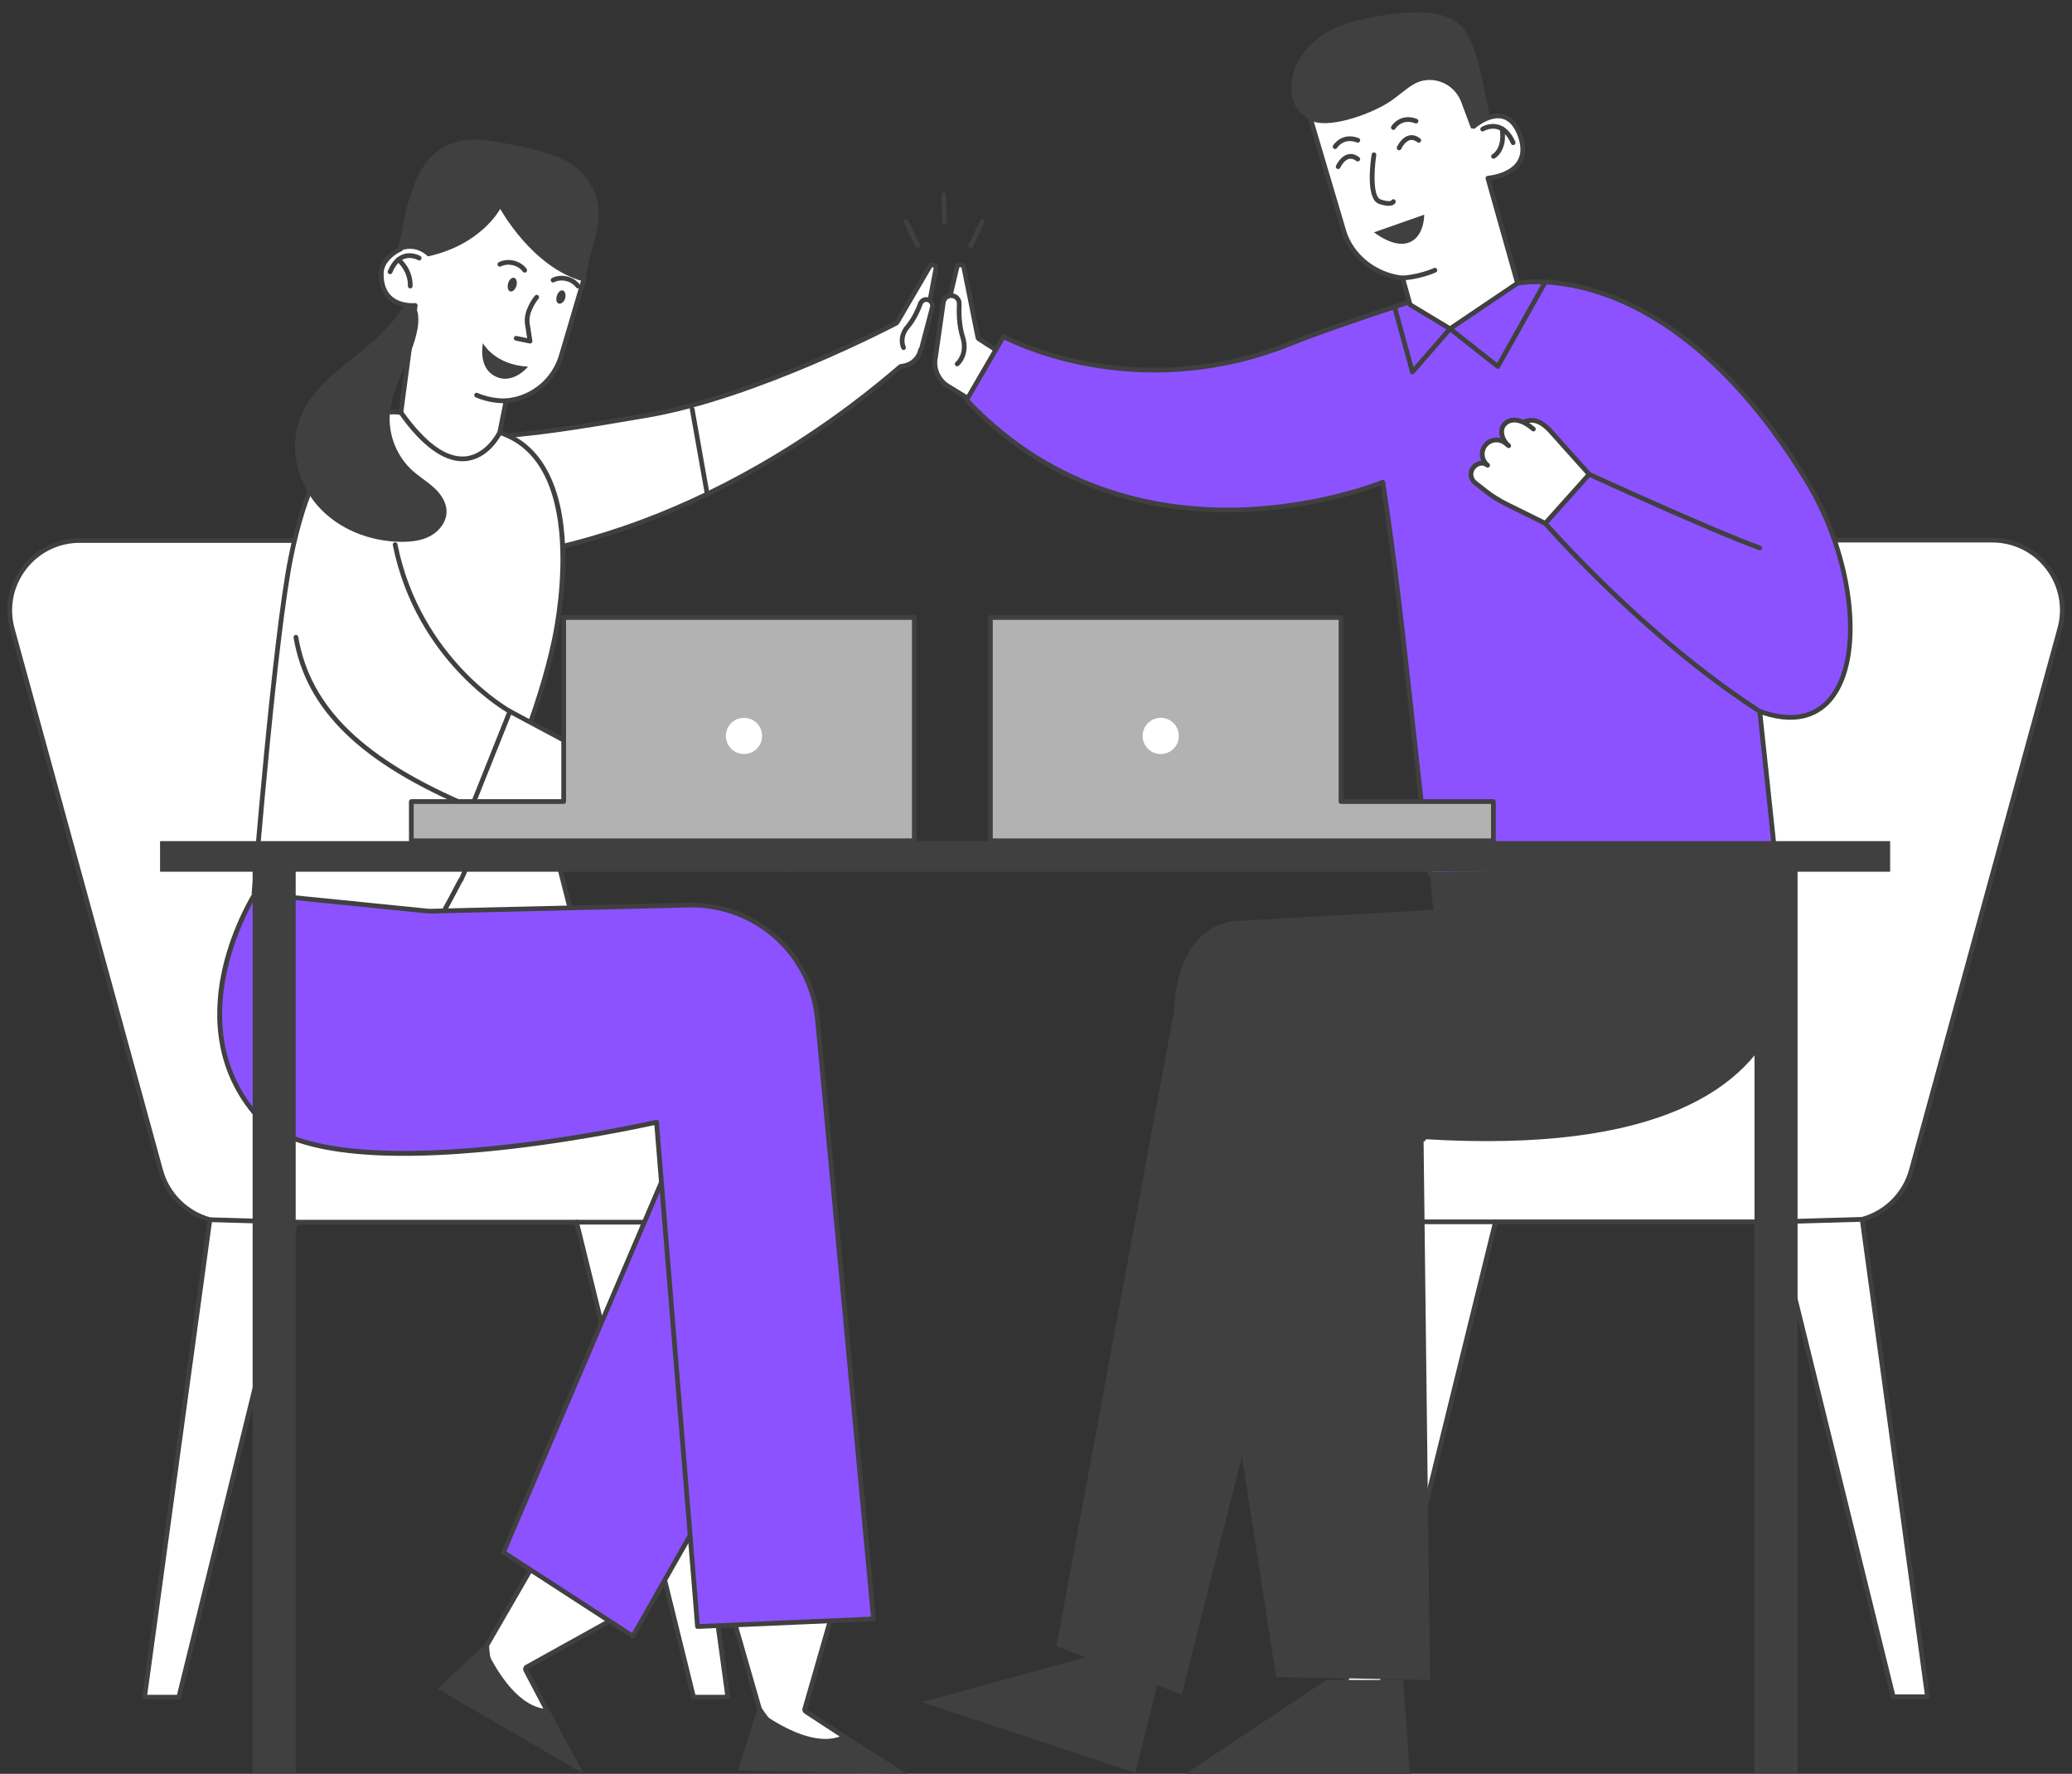 <?xml version="1.0" encoding="UTF-8" standalone="no"?><svg xmlns="http://www.w3.org/2000/svg" xmlns:xlink="http://www.w3.org/1999/xlink" fill="#000000" height="745.5" preserveAspectRatio="xMidYMid meet" version="1" viewBox="-3.1 -5.2 871.0 745.5" width="871" zoomAndPan="magnify"><rect x="-3.1" y="-5.2" width="871.0" height="745.5" fill="#333333" stroke="none"/><defs><clipPath id="a"><path d="M 525 220 L 864.828 220 L 864.828 709 L 525 709 Z M 525 220"/></clipPath><clipPath id="b"><path d="M 180 686 L 243 686 L 243 740.32 L 180 740.32 Z M 180 686"/></clipPath><clipPath id="c"><path d="M 307 713 L 379 713 L 379 740.32 L 307 740.32 Z M 307 713"/></clipPath><clipPath id="d"><path d="M 495 700 L 590 700 L 590 740.32 L 495 740.32 Z M 495 700"/></clipPath></defs><g><g id="change1_1"><path d="M 800.363 486.664 L 862.77 259.008 C 867.902 240.281 853.809 221.805 834.391 221.805 L 690.738 221.805 C 677.301 221.805 665.57 230.91 662.238 243.93 L 606.82 460.316 L 545.402 460.316 C 535.145 460.316 526.832 468.633 526.832 478.887 C 526.832 495.137 540.004 508.309 556.254 508.309 L 589.297 508.309 L 561.969 707.93 L 576.383 707.93 L 625.562 508.309 L 743.574 508.309 L 792.754 707.93 L 807.164 707.93 L 779.695 507.27 C 789.562 504.59 797.562 496.887 800.363 486.664" fill="#ffffff"/></g><g clip-path="url(#a)" id="change2_4"><path d="M 793.531 706.938 L 806.031 706.938 L 778.715 507.402 C 778.648 506.906 778.957 506.441 779.438 506.309 C 789.109 503.684 796.762 496.055 799.406 486.402 L 861.812 258.742 C 864.176 250.121 862.422 241.094 856.996 233.984 C 851.574 226.875 843.332 222.797 834.391 222.797 L 690.738 222.797 C 677.746 222.797 666.422 231.586 663.199 244.176 L 607.781 460.562 C 607.668 461.004 607.273 461.309 606.82 461.309 L 545.402 461.309 C 535.711 461.309 527.824 469.195 527.824 478.887 C 527.824 494.562 540.578 507.316 556.254 507.316 L 589.297 507.316 C 589.582 507.316 589.855 507.441 590.043 507.656 C 590.23 507.875 590.316 508.16 590.277 508.445 L 563.105 706.938 L 575.605 706.938 L 624.598 508.074 C 624.707 507.629 625.105 507.316 625.562 507.316 L 743.574 507.316 C 744.031 507.316 744.43 507.629 744.539 508.074 Z M 807.168 708.922 L 792.754 708.922 C 792.297 708.922 791.898 708.609 791.789 708.168 L 742.797 509.305 L 626.34 509.305 L 577.348 708.168 C 577.238 708.609 576.84 708.922 576.383 708.922 L 561.969 708.922 C 561.684 708.922 561.41 708.797 561.223 708.582 C 561.035 708.363 560.945 708.078 560.984 707.793 L 588.16 509.305 L 556.254 509.305 C 539.484 509.305 525.84 495.656 525.84 478.887 C 525.84 468.102 534.617 459.324 545.402 459.324 L 606.051 459.324 L 661.277 243.684 C 664.723 230.219 676.84 220.812 690.738 220.812 L 834.391 220.812 C 843.957 220.812 852.773 225.176 858.574 232.781 C 864.379 240.387 866.254 250.043 863.727 259.27 L 801.32 486.93 L 800.363 486.664 L 801.32 486.93 C 798.566 496.973 790.746 504.969 780.797 507.984 L 808.148 707.793 C 808.188 708.078 808.102 708.363 807.914 708.582 C 807.727 708.797 807.453 708.922 807.168 708.922" fill="#404040"/></g><g id="change2_5"><path d="M 743.574 509.305 C 743.039 509.305 742.598 508.879 742.582 508.34 C 742.566 507.789 743 507.336 743.547 507.316 L 779.668 506.277 C 779.68 506.277 779.688 506.277 779.699 506.277 C 780.23 506.277 780.676 506.699 780.691 507.238 C 780.703 507.785 780.273 508.242 779.727 508.262 L 743.605 509.305 C 743.594 509.305 743.582 509.305 743.574 509.305" fill="#404040"/></g><g id="change2_6"><path d="M 625.562 509.305 L 589.297 509.305 C 588.746 509.305 588.305 508.859 588.305 508.309 C 588.305 507.762 588.746 507.316 589.297 507.316 L 625.562 507.316 C 626.109 507.316 626.555 507.762 626.555 508.309 C 626.555 508.859 626.109 509.305 625.562 509.305" fill="#404040"/></g><g id="change1_2"><path d="M 64.461 486.812 L 2.059 259.152 C -3.074 240.43 11.016 221.953 30.434 221.953 L 174.086 221.953 C 187.523 221.953 199.254 231.059 202.59 244.078 L 258.004 460.465 L 319.422 460.465 C 329.68 460.465 337.992 468.781 337.992 479.035 C 337.992 495.285 324.82 508.461 308.57 508.461 L 275.527 508.461 L 302.855 708.074 L 288.441 708.074 L 239.266 508.461 L 121.25 508.461 L 72.074 708.074 L 57.656 708.074 L 85.129 507.418 C 75.262 504.734 67.266 497.035 64.461 486.812" fill="#ffffff"/></g><g id="change2_7"><path d="M 289.219 707.086 L 301.719 707.086 L 274.547 508.594 C 274.508 508.309 274.594 508.023 274.781 507.809 C 274.969 507.59 275.242 507.469 275.527 507.469 L 308.57 507.469 C 324.246 507.469 337 494.715 337 479.035 C 337 469.344 329.113 461.457 319.422 461.457 L 258.004 461.457 C 257.551 461.457 257.156 461.148 257.043 460.711 L 201.625 244.32 C 198.402 231.734 187.078 222.945 174.086 222.945 L 30.434 222.945 C 21.492 222.945 13.25 227.023 7.828 234.133 C 2.406 241.242 0.652 250.266 3.016 258.891 L 65.418 486.551 C 68.066 496.203 75.715 503.832 85.387 506.461 C 85.867 506.59 86.18 507.059 86.109 507.551 L 58.797 707.086 L 71.297 707.086 L 120.285 508.223 C 120.395 507.777 120.793 507.469 121.25 507.469 L 239.266 507.469 C 239.719 507.469 240.117 507.777 240.227 508.223 Z M 302.855 709.07 L 288.441 709.07 C 287.984 709.07 287.59 708.758 287.48 708.312 L 238.484 509.449 L 122.027 509.449 L 73.035 708.312 C 72.926 708.758 72.531 709.07 72.074 709.07 L 57.66 709.07 C 57.371 709.07 57.098 708.945 56.91 708.73 C 56.723 708.516 56.637 708.227 56.676 707.941 L 84.027 508.133 C 74.082 505.117 66.258 497.121 63.504 487.074 L 1.102 259.418 C -1.43 250.191 0.449 240.535 6.25 232.93 C 12.051 225.324 20.867 220.961 30.434 220.961 L 174.086 220.961 C 187.984 220.961 200.102 230.363 203.551 243.828 L 258.773 459.473 L 319.422 459.473 C 330.211 459.473 338.984 468.25 338.984 479.035 C 338.984 495.809 325.34 509.449 308.57 509.449 L 276.664 509.449 L 303.84 707.941 C 303.879 708.227 303.789 708.516 303.602 708.73 C 303.414 708.945 303.141 709.07 302.855 709.07" fill="#404040"/></g><g id="change2_8"><path d="M 121.25 509.449 C 121.242 509.449 121.23 509.449 121.223 509.449 L 85.098 508.41 C 84.551 508.391 84.121 507.934 84.137 507.387 C 84.152 506.852 84.594 506.426 85.129 506.426 C 85.137 506.426 85.148 506.426 85.156 506.426 L 121.277 507.469 C 121.824 507.484 122.258 507.938 122.242 508.488 C 122.227 509.023 121.785 509.449 121.25 509.449" fill="#404040"/></g><g id="change2_9"><path d="M 275.527 509.449 L 239.266 509.449 C 238.715 509.449 238.27 509.008 238.27 508.461 C 238.27 507.91 238.715 507.469 239.266 507.469 L 275.527 507.469 C 276.078 507.469 276.52 507.91 276.52 508.461 C 276.52 509.008 276.078 509.449 275.527 509.449" fill="#404040"/></g><g id="change2_10"><path d="M 382.652 99.066 C 382.285 99.066 381.93 98.859 381.762 98.504 L 376.852 88.363 C 376.613 87.871 376.82 87.277 377.312 87.039 C 377.805 86.801 378.402 87.008 378.641 87.5 L 383.547 97.641 C 383.785 98.133 383.578 98.727 383.086 98.965 C 382.945 99.031 382.801 99.066 382.652 99.066" fill="#404040"/></g><g id="change2_11"><path d="M 404.918 99.066 C 404.773 99.066 404.625 99.031 404.484 98.965 C 403.992 98.727 403.785 98.133 404.023 97.641 L 408.93 87.5 C 409.172 87.008 409.766 86.801 410.258 87.039 C 410.75 87.277 410.957 87.871 410.719 88.363 L 405.812 98.504 C 405.641 98.859 405.285 99.066 404.918 99.066" fill="#404040"/></g><g id="change2_12"><path d="M 393.941 88.926 C 393.406 88.926 392.965 88.5 392.949 87.961 L 392.637 76.699 C 392.625 76.152 393.055 75.695 393.602 75.68 C 393.613 75.68 393.621 75.68 393.629 75.68 C 394.164 75.68 394.605 76.105 394.621 76.645 L 394.934 87.906 C 394.945 88.453 394.516 88.91 393.969 88.926 C 393.957 88.926 393.949 88.926 393.941 88.926" fill="#404040"/></g><g id="change1_3"><path d="M 200.68 230.145 C 197.758 230.145 194.781 228.641 191.836 225.676 C 184.965 218.762 180.402 205.934 180.449 198.289 C 180.516 187.602 189.504 178.656 200.488 178.359 C 218.988 177.852 242.688 173.82 261.727 170.582 C 264.066 170.184 266.324 169.801 268.469 169.441 C 314.266 161.762 373.059 130.922 373.645 130.613 C 373.809 130.527 373.945 130.395 374.039 130.234 L 387.754 106.777 C 388.086 106.199 388.566 106.078 388.906 106.078 C 389.34 106.078 389.781 106.281 390.051 106.609 C 390.305 106.914 390.391 107.293 390.309 107.73 L 384.031 141.301 C 383.395 145.121 380.41 148.062 376.602 148.637 L 375.75 148.766 C 375.57 148.793 375.398 148.871 375.258 148.988 L 374.543 149.598 C 320.699 195.391 260.91 223.227 201.641 230.09 C 201.316 230.129 201 230.145 200.68 230.145" fill="#ffffff"/></g><g id="change2_13"><path d="M 388.906 105.09 C 388.145 105.09 387.379 105.449 386.895 106.277 L 373.184 129.734 C 373.184 129.734 314.473 160.723 268.309 168.461 C 249.059 171.688 221.211 176.801 200.461 177.363 C 189.023 177.676 179.527 186.844 179.457 198.285 C 179.383 209.984 189.184 231.137 200.68 231.137 C 201.035 231.137 201.395 231.117 201.754 231.074 C 294.172 220.371 362.316 161.281 375.898 149.746 L 376.746 149.617 C 380.973 148.98 384.309 145.699 385.008 141.484 L 391.285 107.914 C 391.602 106.234 390.262 105.09 388.906 105.09 Z M 388.906 107.074 C 389.047 107.074 389.203 107.145 389.289 107.242 C 389.316 107.277 389.371 107.348 389.336 107.551 L 383.051 141.156 C 382.488 144.535 379.836 147.145 376.453 147.656 L 375.602 147.785 C 375.238 147.84 374.895 147.996 374.613 148.234 L 373.898 148.844 C 366.227 155.367 345.848 172.699 315.902 189.867 C 278.195 211.48 239.715 224.684 201.523 229.105 C 201.246 229.137 200.961 229.152 200.68 229.152 C 198.031 229.152 195.293 227.75 192.539 224.977 C 185.844 218.238 181.395 205.742 181.441 198.297 C 181.504 188.133 190.059 179.633 200.516 179.348 C 219.086 178.844 242.82 174.805 261.891 171.562 C 264.23 171.164 266.484 170.777 268.637 170.418 C 314.586 162.715 373.52 131.801 374.109 131.488 C 374.438 131.316 374.711 131.059 374.898 130.738 L 388.609 107.277 C 388.719 107.09 388.816 107.074 388.906 107.074" fill="#404040"/></g><g id="change1_4"><path d="M 376.719 140.91 C 376.719 140.91 374.535 136.688 378.496 132.027 C 381.129 128.934 382.859 124.969 383.793 122.402 C 384.309 120.984 385.91 120.301 387.297 120.887 C 388.508 121.398 389.16 122.723 388.824 123.992 L 384.301 141.184" fill="#ffffff"/></g><g id="change2_14"><path d="M 384.301 142.176 C 384.215 142.176 384.129 142.164 384.047 142.141 C 383.516 142.004 383.199 141.461 383.34 140.93 L 387.867 123.738 C 388.074 122.949 387.664 122.117 386.91 121.801 C 386.488 121.621 386.027 121.621 385.605 121.809 C 385.191 121.988 384.879 122.316 384.727 122.742 C 383.711 125.527 381.934 129.516 379.254 132.668 C 375.762 136.773 377.582 140.418 377.602 140.453 C 377.852 140.941 377.66 141.539 377.176 141.789 C 376.688 142.047 376.09 141.852 375.84 141.367 C 375.734 141.168 373.398 136.492 377.742 131.387 C 380.23 128.453 381.902 124.695 382.863 122.059 C 383.203 121.121 383.898 120.387 384.812 119.988 C 385.723 119.59 386.766 119.586 387.684 119.973 C 389.34 120.672 390.242 122.508 389.785 124.242 L 385.258 141.438 C 385.141 141.883 384.738 142.176 384.301 142.176" fill="#404040"/></g><g id="change1_5"><path d="M 227.203 714.422 C 221.203 713.57 202.445 709.094 201.496 686.344 L 222.082 650.734 L 257.777 673.52 L 218.32 695.43 C 217.848 695.688 217.672 696.277 217.926 696.758 L 227.203 714.422" fill="#ffffff"/></g><g id="change2_15"><path d="M 221.742 649.344 L 200.492 686.098 C 201.477 714.148 228.945 715.602 228.945 715.602 L 218.801 696.297 L 259.715 673.578 Z M 222.422 652.133 L 255.84 673.461 L 217.84 694.559 C 216.895 695.086 216.543 696.266 217.047 697.219 L 225.371 713.066 C 222.906 712.543 219.492 711.539 216.051 709.633 C 207.574 704.941 203.016 697.191 202.5 686.59 L 222.422 652.133" fill="#404040"/></g><g clip-path="url(#b)" id="change2_3"><path d="M 227.648 713.129 C 211.344 712.949 200.492 686.098 200.492 686.098 L 180.938 704.574 L 242.312 740.32 L 227.648 713.129" fill="#404040"/></g><g id="change3_1"><path d="M 288.02 638.301 L 262.941 682.473 L 208.512 647.195 L 279.762 480.398 L 288.02 638.301" fill="#8c52ff"/></g><g id="change2_16"><path d="M 209.754 646.816 L 262.598 681.066 L 287.012 638.062 L 278.992 484.723 Z M 262.941 683.465 C 262.754 683.465 262.562 683.41 262.402 683.305 L 207.973 648.027 C 207.566 647.766 207.41 647.25 207.602 646.805 L 278.848 480.008 C 279.031 479.586 279.477 479.336 279.934 479.422 C 280.391 479.504 280.727 479.887 280.754 480.348 L 289.008 638.25 C 289.02 638.438 288.977 638.629 288.883 638.789 L 263.805 682.961 C 263.668 683.199 263.441 683.371 263.18 683.434 C 263.098 683.457 263.02 683.465 262.941 683.465" fill="#404040"/></g><g id="change1_6"><path d="M 119.102 229.297 C 128.977 180.074 148.797 165.898 165.426 168.156 L 171.441 123.164 C 171.441 123.164 156.734 124.785 157.18 109.449 C 157.344 103.82 163.496 100.168 165.305 99.496 L 175.52 67.926 L 246.297 84.703 L 242.074 113.066 L 233 143.797 C 230.105 154.395 221.176 161.727 210.93 163.098 L 209.641 163.238 L 206.98 176.566 C 247.312 189.766 229.766 264.406 229.766 264.406 C 226.609 279.27 221.441 294.992 215.531 310.102 C 215.531 310.102 190.492 364.688 190.703 364.551 L 190.492 364.688 C 182.453 380.156 176.504 390.133 176.504 390.133 L 103.691 370.227 C 103.691 370.227 112.129 264.047 119.102 229.297" fill="#ffffff"/></g><g id="change2_17"><path d="M 104.746 369.488 L 176.031 388.973 C 177.473 386.52 182.824 377.293 189.613 364.23 C 189.691 364.078 189.809 363.949 189.949 363.855 L 190.012 363.816 C 190.434 362.637 191.477 360.344 193.633 355.594 C 195.957 350.484 199.062 343.684 202.176 336.879 C 208.395 323.277 214.629 309.688 214.629 309.688 C 221.164 292.977 225.941 277.656 228.797 264.203 C 228.973 263.441 245.676 190.273 206.672 177.512 C 206.195 177.352 205.91 176.863 206.008 176.371 L 208.668 163.047 C 208.754 162.621 209.102 162.301 209.531 162.254 L 210.824 162.113 C 220.992 160.75 229.332 153.453 232.047 143.535 L 241.102 112.852 L 245.184 85.461 L 176.18 69.102 L 166.246 99.801 C 166.152 100.09 165.934 100.32 165.648 100.426 C 163.699 101.148 158.312 104.637 158.172 109.477 C 158.047 113.797 159.168 117.078 161.508 119.238 C 165.359 122.789 171.273 122.188 171.336 122.18 C 171.637 122.148 171.938 122.254 172.152 122.473 C 172.363 122.688 172.469 122.992 172.426 123.297 L 166.406 168.289 C 166.371 168.551 166.234 168.785 166.023 168.945 C 165.816 169.105 165.559 169.176 165.289 169.141 C 155.598 167.816 131.793 171.066 120.074 229.492 C 113.516 262.18 105.551 359.516 104.746 369.488 Z M 176.504 391.121 C 176.414 391.121 176.328 391.109 176.242 391.086 L 103.43 371.184 C 102.969 371.059 102.664 370.625 102.703 370.148 C 102.785 369.086 111.227 263.512 118.129 229.102 L 119.102 229.297 L 118.129 229.102 C 129.809 170.879 153.777 166.043 164.57 167.059 L 170.301 124.211 C 170.277 124.211 170.254 124.211 170.227 124.211 C 168.02 124.211 163.516 123.789 160.164 120.695 C 157.383 118.133 156.047 114.34 156.188 109.422 C 156.359 103.496 162.219 99.793 164.5 98.758 L 174.574 67.617 C 174.734 67.129 175.242 66.844 175.746 66.957 L 246.527 83.738 C 247.027 83.859 247.355 84.344 247.277 84.852 L 243.055 113.215 C 243.051 113.258 243.039 113.305 243.023 113.348 L 233.953 144.074 C 231.035 154.75 222.047 162.609 211.062 164.082 L 210.473 164.145 L 208.121 175.91 C 224.523 181.734 233.633 198.824 234.488 225.406 C 235.141 245.613 230.777 264.445 230.73 264.637 C 227.859 278.168 223.055 293.594 216.457 310.461 C 216.449 310.484 216.441 310.504 216.43 310.523 C 216.156 311.117 192.504 362.684 191.656 364.828 C 191.59 365.047 191.449 365.242 191.254 365.375 C 183.352 380.566 177.414 390.539 177.355 390.641 C 177.172 390.945 176.848 391.121 176.504 391.121" fill="#404040"/></g><g id="change2_18"><path d="M 230.949 119.227 C 230.523 120.797 230.816 122.125 231.785 122.391 C 232.758 122.652 234.031 121.754 234.461 120.184 C 234.887 118.617 234.449 117.133 233.48 116.867 C 232.512 116.602 231.379 117.656 230.949 119.227" fill="#404040"/></g><g id="change2_19"><path d="M 210.492 113.91 C 210.062 115.48 210.418 117.027 211.387 117.293 C 212.355 117.559 213.57 116.438 214 114.871 C 214.43 113.305 213.988 111.816 213.02 111.551 C 212.055 111.285 210.922 112.344 210.492 113.91" fill="#404040"/></g><g id="change2_20"><path d="M 160.871 110.031 C 160.746 110.031 160.617 110.008 160.492 109.957 C 159.984 109.742 159.746 109.164 159.957 108.656 C 161.52 104.918 163.707 102.559 166.461 101.648 C 170.176 100.414 173.48 102.332 173.617 102.414 C 174.09 102.695 174.242 103.305 173.965 103.773 C 173.688 104.242 173.078 104.398 172.609 104.121 C 172.551 104.09 169.895 102.586 167.062 103.539 C 164.891 104.266 163.113 106.246 161.789 109.422 C 161.629 109.805 161.262 110.031 160.871 110.031" fill="#404040"/></g><g id="change2_21"><path d="M 169.359 116.012 C 169.352 116.012 169.344 116.012 169.336 116.012 C 168.785 116 168.355 115.543 168.367 114.996 C 168.531 108.645 163.805 104.746 163.758 104.707 C 163.332 104.363 163.266 103.738 163.609 103.312 C 163.953 102.887 164.574 102.82 165 103.16 C 165.227 103.34 170.539 107.688 170.352 115.047 C 170.34 115.586 169.898 116.012 169.359 116.012" fill="#404040"/></g><g id="change2_22"><path d="M 206.18 54.578 C 206.277 54.602 230.379 57.754 239.012 65.172 C 249.574 74.246 249.844 84.648 247.031 94.938 L 242.074 113.066 C 220.578 107.191 207.18 82.57 207.18 82.57 C 207.18 82.57 199.344 97.621 176.785 102.555 C 176.785 102.555 171.621 96.883 164.016 100.664 L 167.734 82.641 C 171.082 71.734 175.996 48.129 206.18 54.578" fill="#404040"/></g><g id="change2_23"><path d="M 195.133 335.121 C 195.004 335.121 194.871 335.098 194.746 335.047 C 148.48 315.605 125.523 293.316 120.309 262.781 C 120.219 262.242 120.582 261.727 121.121 261.637 C 121.66 261.539 122.172 261.906 122.266 262.445 C 127.352 292.242 149.941 314.066 195.516 333.215 C 196.02 333.43 196.258 334.012 196.047 334.516 C 195.887 334.895 195.52 335.121 195.133 335.121" fill="#404040"/></g><g id="change2_24"><path d="M 208.742 164.254 C 206.738 164.254 201.914 163.992 196.836 161.773 C 196.336 161.555 196.105 160.973 196.324 160.469 C 196.543 159.969 197.133 159.738 197.629 159.957 C 203.684 162.598 209.516 162.254 209.574 162.25 C 210.121 162.234 210.594 162.629 210.629 163.176 C 210.664 163.719 210.254 164.191 209.707 164.23 C 209.648 164.23 209.309 164.254 208.742 164.254" fill="#404040"/></g><g id="change2_25"><path d="M 191.289 188.648 C 182.969 188.648 174 181.953 164.613 168.73 C 164.297 168.285 164.402 167.664 164.852 167.348 C 165.301 167.031 165.914 167.137 166.234 167.582 C 175.668 180.879 184.473 187.273 192.414 186.617 C 201.293 185.871 206.039 176.23 206.086 176.137 C 206.324 175.641 206.918 175.434 207.41 175.672 C 207.906 175.91 208.113 176.504 207.875 176.996 C 207.664 177.438 202.574 187.754 192.578 188.594 C 192.152 188.629 191.723 188.648 191.289 188.648" fill="#404040"/></g><g id="change2_26"><path d="M 217.469 109.379 C 217.164 109.379 216.863 109.234 216.668 108.973 C 214.641 106.207 210.508 105.223 207.457 106.777 C 206.965 107.027 206.371 106.832 206.121 106.344 C 205.875 105.855 206.066 105.258 206.559 105.012 C 210.441 103.031 215.691 104.285 218.27 107.797 C 218.594 108.242 218.496 108.859 218.055 109.184 C 217.879 109.316 217.672 109.379 217.469 109.379" fill="#404040"/></g><g id="change2_27"><path d="M 239.855 116.012 C 239.551 116.012 239.25 115.871 239.055 115.609 C 237.027 112.844 232.898 111.863 229.844 113.414 C 229.352 113.664 228.758 113.469 228.508 112.98 C 228.262 112.492 228.453 111.895 228.941 111.648 C 232.828 109.668 238.078 110.922 240.656 114.434 C 240.98 114.875 240.883 115.496 240.441 115.82 C 240.266 115.949 240.059 116.012 239.855 116.012" fill="#404040"/></g><g id="change1_7"><path d="M 211.25 293.781 L 293.16 337.547 C 293.16 337.547 333.922 334.133 328.957 360.465 L 195.133 334.133 L 211.25 293.781" fill="#ffffff"/></g><g id="change2_28"><path d="M 196.496 333.387 L 328.148 359.293 C 328.91 354.125 327.801 349.852 324.848 346.574 C 315.992 336.762 293.465 338.516 293.242 338.535 C 293.051 338.551 292.859 338.512 292.691 338.422 L 211.762 295.18 Z M 328.957 361.457 C 328.895 361.457 328.828 361.449 328.766 361.438 L 194.941 335.102 C 194.648 335.047 194.402 334.863 194.262 334.605 C 194.121 334.344 194.102 334.035 194.211 333.762 L 210.328 293.414 C 210.434 293.152 210.645 292.949 210.91 292.852 C 211.172 292.754 211.469 292.777 211.719 292.906 L 293.371 336.535 C 296.246 336.328 317.273 335.219 326.316 345.242 C 329.895 349.207 331.113 354.391 329.934 360.648 C 329.883 360.906 329.734 361.137 329.516 361.285 C 329.348 361.398 329.156 361.457 328.957 361.457" fill="#404040"/></g><g id="change2_29"><path d="M 211.246 294.773 C 211.09 294.773 210.926 294.738 210.777 294.656 C 210.391 294.445 171.926 273.086 162.02 223.879 C 161.914 223.344 162.262 222.816 162.797 222.711 C 163.332 222.602 163.859 222.949 163.965 223.488 C 173.684 271.754 211.344 292.703 211.723 292.91 C 212.203 293.172 212.383 293.773 212.121 294.258 C 211.941 294.586 211.602 294.773 211.246 294.773" fill="#404040"/></g><g id="change2_30"><path d="M 219.703 139.18 C 219.637 139.18 219.566 139.172 219.5 139.156 L 213.688 137.949 C 213.152 137.836 212.809 137.312 212.922 136.773 C 213.031 136.238 213.559 135.891 214.094 136.008 L 218.508 136.926 L 217.531 130.547 C 216.996 124.715 221.562 119.281 221.762 119.055 C 222.113 118.641 222.742 118.586 223.156 118.941 C 223.574 119.301 223.625 119.926 223.27 120.344 C 223.227 120.391 219.051 125.375 219.5 130.309 L 220.684 138.035 C 220.73 138.359 220.621 138.684 220.383 138.906 C 220.199 139.086 219.953 139.18 219.703 139.18" fill="#404040"/></g><g id="change2_31"><path d="M 199.91 139.047 C 199.91 139.047 204.723 148.133 218.855 148.902 C 218.855 148.902 211.922 157.516 203.984 152.312 C 197.922 148.34 199.91 139.047 199.91 139.047" fill="#404040"/></g><g id="change2_32"><path d="M 123.113 170.332 C 118.297 182.617 121.66 197.344 130.352 207.273 C 139.039 217.207 152.414 222.445 165.609 222.516 C 169.879 222.539 174.277 222.023 178.004 219.949 C 181.73 217.871 184.664 213.973 184.617 209.707 C 184.578 205.852 182.188 202.379 179.348 199.773 C 176.504 197.164 173.148 195.164 170.285 192.582 C 163.977 186.883 160.371 178.312 160.715 169.82 C 161.23 156.891 170.156 145.734 172.414 132.992 C 172.863 130.473 173.469 124.082 170.066 122.918 C 166.996 121.867 164.738 126.305 163.215 128.238 C 159.09 133.484 154.305 137.898 149.156 142.129 C 139.324 150.203 127.941 158.023 123.113 170.332" fill="#404040"/></g><g id="change1_8"><path d="M 340.172 727.285 C 330.016 727.285 321.926 722.445 316.121 712.898 L 304.086 671.121 L 347.277 671.121 L 335.211 713.023 C 335.09 713.445 335.258 713.891 335.621 714.133 L 352.305 725.031 C 349.98 725.902 345.457 727.285 340.172 727.285" fill="#ffffff"/></g><g id="change2_33"><path d="M 348.598 670.129 L 302.77 670.129 L 315.203 713.301 C 322.434 725.273 332.195 728.277 340.172 728.277 C 348.199 728.277 354.422 725.23 354.422 725.23 L 336.164 713.301 Z M 345.961 672.113 L 334.258 712.75 C 334.016 713.59 334.348 714.484 335.078 714.961 L 350.059 724.75 C 347.625 725.5 344.117 726.293 340.172 726.293 C 330.426 726.293 322.645 721.648 317.039 712.496 L 305.406 672.113 L 345.961 672.113" fill="#404040"/></g><g clip-path="url(#c)" id="change2_2"><path d="M 352.082 723.703 C 337.75 731.477 315.203 713.301 315.203 713.301 L 307.113 738.957 L 378.125 740.32 L 352.082 723.703" fill="#404040"/></g><g id="change3_2"><path d="M 104.125 370.402 C 104.125 370.402 70.691 422.441 103.809 462.438 C 133.645 498.477 272.887 466.434 272.887 466.434 L 290.113 678.398 L 364.109 675.211 L 340.605 423.84 C 338.199 396.395 315.285 375.297 287.734 375.164 L 177.344 377.762 L 104.125 370.402" fill="#8c52ff"/></g><g id="change2_34"><path d="M 272.887 465.441 C 273.094 465.441 273.301 465.508 273.473 465.633 C 273.703 465.805 273.852 466.066 273.875 466.355 L 291.027 677.367 L 363.023 674.266 L 339.617 423.934 C 337.242 396.824 314.934 376.289 287.73 376.156 L 177.367 378.754 C 177.324 378.754 177.285 378.754 177.242 378.75 L 104.645 371.453 C 101.344 376.938 74.043 424.934 104.57 461.805 C 133.68 496.965 271.277 465.785 272.664 465.469 C 272.738 465.449 272.812 465.441 272.887 465.441 Z M 290.113 679.391 C 289.602 679.391 289.168 679 289.125 678.48 L 271.988 467.652 C 265.711 469.039 233.961 475.816 199.625 478.938 C 148.137 483.621 115.637 478.285 103.043 463.07 C 85.676 442.098 86.68 417.848 90.582 401.195 C 94.789 383.227 103.203 369.996 103.289 369.867 C 103.492 369.555 103.852 369.363 104.223 369.414 L 177.383 376.766 L 287.711 374.172 C 315.977 374.309 339.129 395.625 341.594 423.754 L 365.098 675.117 C 365.121 675.391 365.035 675.656 364.855 675.863 C 364.68 676.066 364.422 676.191 364.152 676.199 L 290.156 679.391 C 290.141 679.391 290.129 679.391 290.113 679.391" fill="#404040"/></g><g id="change2_35"><path d="M 294.117 203.031 C 293.645 203.031 293.227 202.691 293.141 202.211 L 286.891 166.922 C 286.797 166.383 287.156 165.867 287.695 165.773 C 288.234 165.668 288.75 166.035 288.844 166.574 L 295.094 201.867 C 295.191 202.406 294.828 202.922 294.289 203.016 C 294.23 203.027 294.176 203.031 294.117 203.031" fill="#404040"/></g><g id="change1_9"><path d="M 395.434 157.117 C 391.148 154.492 389.055 149.449 390.223 144.559 L 399.145 107.238 C 399.352 106.387 400.039 106.078 400.613 106.078 C 401.215 106.078 401.918 106.398 402.098 107.293 L 407.973 136.602 C 408.027 136.863 408.184 137.094 408.41 137.238 L 416.191 142.27 L 404.375 162.586 L 395.434 157.117" fill="#ffffff"/></g><g id="change2_36"><path d="M 400.613 105.09 C 399.551 105.09 398.488 105.727 398.18 107.012 L 389.258 144.328 C 387.992 149.621 390.277 155.121 394.914 157.961 L 404.723 163.965 L 417.523 141.953 L 408.945 136.406 L 403.07 107.102 C 402.801 105.766 401.707 105.09 400.613 105.09 Z M 400.613 107.074 C 401.039 107.074 401.102 107.387 401.125 107.488 L 407 136.797 C 407.105 137.32 407.418 137.781 407.867 138.07 L 414.855 142.59 L 404.027 161.211 L 395.953 156.27 C 392.035 153.871 390.117 149.258 391.188 144.789 L 400.109 107.473 C 400.137 107.363 400.207 107.074 400.613 107.074" fill="#404040"/></g><g id="change1_10"><path d="M 399.262 147.762 C 399.262 147.762 403.918 143.891 401.578 136.461 C 400.027 131.527 399.961 126.023 400.133 122.547 C 400.23 120.633 398.691 119.035 396.773 119.035 C 395.102 119.035 393.684 120.266 393.445 121.922 L 390.238 144.328" fill="#ffffff"/></g><g id="change2_37"><path d="M 399.266 148.754 C 398.98 148.754 398.695 148.633 398.5 148.395 C 398.152 147.977 398.207 147.352 398.625 147 C 398.809 146.848 402.727 143.41 400.633 136.762 C 399.059 131.766 398.953 126.246 399.145 122.496 C 399.176 121.852 398.945 121.238 398.5 120.766 C 398.047 120.289 397.434 120.027 396.773 120.027 C 395.602 120.027 394.594 120.902 394.43 122.062 L 391.219 144.469 C 391.141 145.012 390.645 145.391 390.098 145.312 C 389.555 145.234 389.18 144.73 389.254 144.188 L 392.465 121.781 C 392.77 119.648 394.621 118.043 396.773 118.043 C 397.965 118.043 399.117 118.535 399.938 119.398 C 400.762 120.266 401.184 121.402 401.125 122.598 C 400.945 126.184 401.039 131.449 402.527 136.164 C 405.035 144.137 400.109 148.348 399.898 148.523 C 399.715 148.68 399.488 148.754 399.266 148.754" fill="#404040"/></g><g id="change3_3"><path d="M 756.621 197.281 C 698.137 100.582 634.797 113.832 634.797 113.832 L 587.836 122.207 C 567.199 128.941 549.582 135.094 539.789 139.047 C 472.504 166.207 418.73 136.254 418.73 136.254 L 403.219 162.93 C 475.594 239.938 578.172 197.477 578.172 197.477 C 586.238 249.59 590.609 302.672 597.965 362.309 L 743.734 360.465 L 736.645 293.781 C 781.809 310.195 784.418 243.246 756.621 197.281" fill="#8c52ff"/></g><g id="change2_38"><path d="M 578.176 196.484 C 578.344 196.484 578.512 196.527 578.66 196.609 C 578.926 196.758 579.109 197.023 579.156 197.324 C 584.207 229.965 587.797 262.879 591.598 297.727 C 593.828 318.18 596.137 339.316 598.84 361.305 L 742.633 359.484 L 735.656 293.887 C 735.621 293.547 735.762 293.215 736.031 293 C 736.305 292.789 736.66 292.734 736.984 292.852 C 749.375 297.352 759.297 295.629 765.68 287.855 C 779.59 270.922 775.055 229.68 755.77 197.797 C 739.203 170.402 711.496 134.723 673.57 120.277 C 650.93 111.652 635.156 114.773 635 114.805 L 588.078 123.172 C 567.105 130.016 549.645 136.137 540.16 139.969 C 477.816 165.129 426.344 141.227 419.113 137.57 L 404.449 162.789 C 441.488 201.824 486.496 208.969 517.809 208.09 C 551.926 207.117 577.539 196.664 577.793 196.559 C 577.914 196.508 578.047 196.484 578.176 196.484 Z M 597.965 363.301 C 597.465 363.301 597.039 362.93 596.98 362.43 C 594.227 340.113 591.887 318.676 589.625 297.941 C 585.871 263.555 582.328 231.047 577.383 198.848 C 571.949 200.898 548.207 209.207 517.867 210.07 C 485.992 210.988 440.133 203.656 402.496 163.609 C 402.195 163.289 402.141 162.812 402.359 162.434 L 417.871 135.754 C 418.145 135.289 418.742 135.121 419.215 135.387 C 419.746 135.684 473.379 164.785 539.418 138.125 C 548.953 134.277 566.488 128.133 587.527 121.262 C 587.57 121.25 587.617 121.238 587.66 121.23 L 634.621 112.855 C 635.25 112.723 650.98 109.59 674.129 118.367 C 712.652 132.973 740.715 169.062 757.469 196.77 C 777.145 229.305 781.609 271.594 767.215 289.117 C 762.5 294.852 753.605 300.453 737.797 295.234 L 744.723 360.359 C 744.75 360.637 744.66 360.914 744.477 361.121 C 744.289 361.328 744.027 361.453 743.746 361.457 L 597.977 363.301 C 597.973 363.301 597.969 363.301 597.965 363.301" fill="#404040"/></g><g id="change2_39"><path d="M 597.965 362.309 L 743.734 360.465 C 743.734 360.465 795.059 485.918 595.316 473.535 L 598.031 700.855 L 533.332 699.629 L 490.688 424.516 C 489.355 406.734 496.445 381.082 519.973 381.703 L 599.414 377.164 L 597.965 362.309" fill="#404040"/></g><g clip-path="url(#d)" id="change2_1"><path d="M 554.43 700.855 L 495.246 740.32 L 589.613 740.32 L 586.684 700.855 L 554.43 700.855" fill="#404040"/></g><g id="change2_40"><path d="M 453.094 691.34 L 384.504 710.195 L 474.082 739.863 L 483.711 701.48 L 453.094 691.34" fill="#404040"/></g><g id="change2_41"><path d="M 595.316 474.527 C 595.309 474.527 595.301 474.527 595.289 474.527 C 594.742 474.512 594.309 474.059 594.324 473.512 L 594.734 456.473 C 594.746 455.934 595.188 455.504 595.727 455.504 C 595.734 455.504 595.742 455.504 595.75 455.504 C 596.297 455.516 596.73 455.973 596.719 456.52 L 596.309 473.559 C 596.293 474.098 595.852 474.527 595.316 474.527" fill="#404040"/></g><g id="change2_42"><path d="M 493.695 707.008 L 441.004 686.633 L 490.551 419.062 L 518.949 606.84 L 493.695 707.008" fill="#404040"/></g><g id="change1_11"><path d="M 635.98 51.984 C 630.246 35.676 616.363 47.934 616.363 47.934 L 610.867 28.938 C 610.867 28.938 571.176 1.145 548.09 45.695 L 561.812 91.965 C 565.094 103.039 575.676 110.578 586.504 111.641 L 589.652 122.855 L 606.445 132.969 L 634.797 113.832 L 622.352 69.688 C 623.012 69.633 641.613 68.004 635.98 51.984" fill="#ffffff"/></g><g id="change2_43"><path d="M 590.504 122.207 L 606.414 131.793 L 633.648 113.41 L 621.398 69.953 C 621.316 69.668 621.371 69.363 621.539 69.117 C 621.707 68.875 621.98 68.719 622.273 68.695 C 622.637 68.668 631.168 67.938 634.621 62.629 C 636.367 59.949 636.508 56.477 635.043 52.312 C 633.535 48.031 631.332 45.48 628.496 44.738 C 623.148 43.34 617.078 48.625 617.02 48.676 C 616.766 48.902 616.41 48.98 616.086 48.887 C 615.758 48.789 615.504 48.535 615.41 48.207 L 610.012 29.559 C 607.719 28.059 591.941 18.301 575.5 22.352 C 564.801 24.984 555.938 32.875 549.156 45.801 L 562.762 91.684 C 565.754 101.77 575.555 109.57 586.598 110.652 C 587.008 110.691 587.348 110.977 587.457 111.371 Z M 606.445 133.961 C 606.27 133.961 606.09 133.914 605.934 133.82 L 589.145 123.703 C 588.926 123.574 588.766 123.367 588.699 123.121 L 585.73 112.555 C 574.18 111.145 564.012 102.883 560.859 92.246 L 547.141 45.977 C 547.066 45.73 547.094 45.469 547.211 45.238 C 554.297 31.566 563.656 23.219 575.039 20.422 C 593.617 15.848 610.715 27.621 611.434 28.125 C 611.621 28.254 611.754 28.441 611.82 28.66 L 616.906 46.242 C 619.145 44.605 624.148 41.566 628.988 42.816 C 632.508 43.734 635.176 46.707 636.914 51.656 C 638.594 56.43 638.383 60.488 636.285 63.711 C 633.094 68.617 626.363 70.113 623.621 70.527 L 635.754 113.562 C 635.867 113.977 635.707 114.414 635.352 114.656 L 607 133.793 C 606.832 133.906 606.641 133.961 606.445 133.961" fill="#404040"/></g><g id="change1_12"><path d="M 582.621 48.395 C 582.621 48.395 585.691 43.234 592.156 45.699" fill="#ffffff"/></g><g id="change2_44"><path d="M 582.621 49.387 C 582.445 49.387 582.273 49.344 582.113 49.25 C 581.641 48.969 581.488 48.359 581.77 47.891 C 581.805 47.828 585.348 42.039 592.512 44.773 C 593.023 44.969 593.281 45.543 593.086 46.055 C 592.891 46.566 592.316 46.82 591.805 46.629 C 586.184 44.48 583.578 48.723 583.473 48.902 C 583.285 49.215 582.957 49.387 582.621 49.387" fill="#404040"/></g><g id="change1_13"><path d="M 558.133 56.445 C 558.133 56.445 561.215 51.289 567.676 53.77" fill="#ffffff"/></g><g id="change2_45"><path d="M 558.133 57.434 C 557.953 57.434 557.781 57.391 557.621 57.293 C 557.152 57.012 557 56.402 557.281 55.938 C 557.316 55.879 560.871 50.094 568.031 52.84 C 568.539 53.039 568.797 53.613 568.602 54.121 C 568.402 54.637 567.828 54.887 567.32 54.695 C 561.75 52.559 559.09 56.777 558.98 56.957 C 558.793 57.266 558.465 57.434 558.133 57.434" fill="#404040"/></g><g id="change1_14"><path d="M 620.145 49.066 C 620.145 49.066 628.223 44.043 632.984 54.785" fill="#ffffff"/></g><g id="change2_46"><path d="M 632.984 55.777 C 632.605 55.777 632.242 55.559 632.078 55.188 C 630.621 51.898 628.719 49.871 626.422 49.164 C 623.41 48.242 620.699 49.891 620.668 49.906 C 620.203 50.195 619.594 50.051 619.305 49.59 C 619.016 49.125 619.156 48.512 619.621 48.223 C 619.762 48.133 623.133 46.074 627.008 47.27 C 629.875 48.152 632.191 50.547 633.891 54.383 C 634.113 54.883 633.887 55.469 633.387 55.691 C 633.254 55.75 633.117 55.777 632.984 55.777" fill="#404040"/></g><g id="change2_47"><path d="M 570.547 2.648 C 608.527 -5.152 613.27 5.648 617.086 16.969 C 619.48 24.059 623.051 43.34 623.051 43.34 C 618.512 44.941 615.355 48.938 615.355 48.938 L 611.066 37.473 C 607.957 29.461 598.355 25.898 590.984 30.312 C 587.312 32.512 584.109 35.715 580.223 38.105 C 571.691 43.355 554.598 49.199 547.621 45.277 C 546.84 44.836 545.977 44.102 545.113 43.133 C 536.391 39.316 534.461 10.059 570.547 2.648" fill="#404040"/></g><g id="change2_48"><path d="M 595.613 85.027 C 595.305 95.18 588.262 102.508 574.465 92.453 L 595.613 85.027" fill="#404040"/></g><g id="change2_49"><path d="M 586.5 112.633 C 585.973 112.633 585.535 112.215 585.512 111.684 C 585.488 111.137 585.91 110.672 586.461 110.648 C 586.527 110.645 593.137 110.324 599.699 107.453 C 600.203 107.234 600.785 107.465 601.008 107.969 C 601.227 108.469 600.996 109.055 600.496 109.273 C 593.578 112.297 586.828 112.617 586.547 112.629 C 586.531 112.633 586.516 112.633 586.5 112.633" fill="#404040"/></g><g id="change1_15"><path d="M 624.715 60.512 C 624.715 60.512 629.719 57.863 628.324 48.938" fill="#ffffff"/></g><g id="change2_50"><path d="M 624.719 61.504 C 624.359 61.504 624.016 61.312 623.84 60.977 C 623.586 60.492 623.766 59.898 624.246 59.637 C 624.438 59.531 628.598 57.121 627.344 49.09 C 627.258 48.551 627.629 48.043 628.172 47.957 C 628.719 47.867 629.219 48.242 629.305 48.785 C 630.789 58.301 625.41 61.266 625.18 61.391 C 625.031 61.469 624.871 61.504 624.719 61.504" fill="#404040"/></g><g id="change1_16"><path d="M 585.035 56.957 C 585.035 56.957 588.176 49.902 593.301 53.773" fill="#ffffff"/></g><g id="change2_51"><path d="M 585.035 57.949 C 584.902 57.949 584.766 57.922 584.633 57.863 C 584.133 57.641 583.91 57.055 584.133 56.555 C 584.203 56.395 585.93 52.586 589.082 51.773 C 590.672 51.363 592.293 51.77 593.898 52.984 C 594.336 53.316 594.422 53.938 594.09 54.375 C 593.758 54.809 593.137 54.898 592.699 54.566 C 591.59 53.727 590.566 53.441 589.582 53.691 C 587.359 54.262 585.957 57.332 585.945 57.363 C 585.777 57.73 585.414 57.949 585.035 57.949" fill="#404040"/></g><g id="change1_17"><path d="M 559.41 64.855 C 559.41 64.855 562.551 57.801 567.676 61.676" fill="#ffffff"/></g><g id="change2_52"><path d="M 559.41 65.848 C 559.273 65.848 559.137 65.82 559.008 65.762 C 558.508 65.539 558.281 64.953 558.504 64.453 C 558.574 64.293 560.301 60.484 563.453 59.672 C 565.047 59.262 566.668 59.668 568.273 60.883 C 568.711 61.215 568.797 61.836 568.465 62.273 C 568.137 62.707 567.512 62.797 567.074 62.465 C 565.965 61.625 564.945 61.344 563.953 61.594 C 561.73 62.16 560.332 65.23 560.316 65.262 C 560.152 65.629 559.789 65.848 559.41 65.848" fill="#404040"/></g><g id="change1_18"><path d="M 574.465 59.855 C 574.465 59.855 571.699 77.746 576.883 79.523 C 582.062 81.305 582.621 79.523 582.621 79.523" fill="#ffffff"/></g><g id="change2_53"><path d="M 581.676 79.227 Z M 581.672 79.227 C 581.672 79.227 581.672 79.227 581.672 79.23 C 581.672 79.227 581.672 79.227 581.672 79.227 Z M 580.676 81.305 C 579.57 81.305 578.195 81.023 576.559 80.465 C 570.879 78.512 573 62.828 573.484 59.707 C 573.566 59.164 574.059 58.785 574.617 58.879 C 575.156 58.961 575.527 59.469 575.445 60.008 C 574.352 67.098 574.172 77.547 577.203 78.586 C 580.68 79.781 581.609 79.191 581.723 79.098 C 581.934 78.66 582.434 78.426 582.914 78.578 C 583.441 78.742 583.73 79.297 583.566 79.82 C 583.516 79.984 583.289 80.543 582.523 80.93 C 582.031 81.18 581.414 81.305 580.676 81.305" fill="#404040"/></g><g id="change1_19"><path d="M 637.191 172.258 C 641.84 170.109 645.539 172.488 648.957 176.301 L 664.941 194.148 L 646.484 214.758 L 630.18 206.699 C 626.984 205.121 623.965 203.211 621.168 201.004 L 616.945 197.672 C 614.996 196.133 614.664 193.309 616.199 191.359 C 617.738 189.41 620.293 188.805 622.242 190.34 C 619.656 188.297 619.211 184.547 621.254 181.961 C 623.297 179.371 627.047 178.93 629.633 180.973 L 631.113 182.141 C 628.527 180.102 627.055 175.953 629.098 173.367 C 631.137 170.781 635.609 170.008 641.488 175.137" fill="#ffffff"/></g><g id="change2_54"><path d="M 619.809 190.465 C 619.625 190.465 619.438 190.48 619.254 190.516 C 618.402 190.68 617.594 191.195 616.98 191.973 C 616.402 192.707 616.141 193.621 616.25 194.555 C 616.359 195.48 616.824 196.312 617.559 196.891 L 621.781 200.227 C 624.52 202.387 627.496 204.266 630.621 205.809 L 646.25 213.535 L 663.609 194.148 L 648.219 176.965 C 645.113 173.5 642.453 172.078 639.684 172.512 C 640.461 173.02 641.281 173.637 642.141 174.387 C 642.555 174.746 642.598 175.375 642.238 175.785 C 641.879 176.199 641.25 176.242 640.836 175.883 C 639.355 174.59 638.035 173.742 636.887 173.199 C 636.812 173.18 636.742 173.145 636.676 173.105 C 635.094 172.398 633.836 172.281 632.938 172.363 C 631.68 172.48 630.617 173.039 629.875 173.98 C 628.867 175.258 629.102 176.859 629.328 177.699 C 629.707 179.105 630.605 180.477 631.73 181.363 C 632.16 181.703 632.234 182.324 631.895 182.758 C 631.555 183.184 630.93 183.262 630.5 182.918 C 630.5 182.918 630.496 182.918 630.496 182.918 L 629.02 181.75 C 626.867 180.051 623.734 180.422 622.031 182.574 C 620.332 184.727 620.703 187.863 622.855 189.562 C 623.285 189.898 623.359 190.523 623.02 190.953 C 622.68 191.383 622.059 191.457 621.625 191.117 C 621.625 191.117 621.625 191.117 621.621 191.117 C 621.078 190.684 620.457 190.465 619.809 190.465 Z M 646.484 215.75 C 646.336 215.75 646.188 215.719 646.047 215.648 L 629.742 207.586 C 626.492 205.98 623.402 204.027 620.551 201.781 L 616.328 198.449 C 615.18 197.539 614.453 196.238 614.281 194.785 C 614.109 193.328 614.516 191.895 615.422 190.742 C 616.332 189.59 617.562 188.816 618.883 188.566 C 619.117 188.523 619.348 188.496 619.582 188.484 C 618.566 186.199 618.82 183.441 620.477 181.344 C 622.223 179.129 625.055 178.266 627.629 178.906 C 627.547 178.68 627.473 178.449 627.41 178.219 C 626.852 176.145 627.172 174.203 628.316 172.754 C 629.391 171.395 630.965 170.551 632.754 170.387 C 633.859 170.281 635.359 170.406 637.195 171.176 C 642.746 168.879 646.973 172.602 649.695 175.641 L 665.68 193.488 C 666.02 193.863 666.02 194.438 665.68 194.812 L 647.223 215.422 C 647.031 215.637 646.762 215.75 646.484 215.75" fill="#404040"/></g><g id="change2_55"><path d="M 736.645 294.773 C 736.461 294.773 736.273 294.727 736.105 294.617 C 687.621 263.434 646.148 215.883 645.734 215.406 C 645.379 214.992 645.422 214.367 645.836 214.008 C 646.25 213.648 646.875 213.695 647.234 214.105 C 647.648 214.582 688.938 261.926 737.18 292.949 C 737.641 293.246 737.773 293.859 737.48 294.32 C 737.289 294.613 736.969 294.773 736.645 294.773" fill="#404040"/></g><g id="change2_56"><path d="M 736.645 226.066 C 736.531 226.066 736.422 226.051 736.309 226.012 C 717.094 219.125 665.051 195.293 664.531 195.051 C 664.031 194.824 663.812 194.234 664.039 193.738 C 664.27 193.238 664.855 193.016 665.355 193.25 C 665.879 193.488 717.844 217.285 736.977 224.141 C 737.496 224.328 737.762 224.895 737.578 225.41 C 737.434 225.816 737.051 226.066 736.645 226.066" fill="#404040"/></g><g id="change2_57"><path d="M 590.629 152.145 C 590.555 152.145 590.48 152.137 590.41 152.121 C 590.051 152.039 589.77 151.766 589.672 151.414 L 582.164 124.016 C 582.02 123.488 582.328 122.941 582.855 122.797 C 583.379 122.652 583.93 122.961 584.078 123.492 L 591.098 149.102 L 605.695 132.316 C 606.047 131.918 606.645 131.863 607.059 132.191 L 626.234 147.336 L 645.621 112.828 C 645.887 112.352 646.492 112.184 646.973 112.449 C 647.449 112.719 647.621 113.324 647.352 113.801 L 627.395 149.32 C 627.254 149.574 627.008 149.754 626.723 149.809 C 626.438 149.863 626.141 149.793 625.914 149.613 L 606.574 134.336 L 591.379 151.805 C 591.188 152.023 590.91 152.145 590.629 152.145" fill="#404040"/></g><g id="change2_58"><path d="M 791.453 348.309 L 64.18 348.309 L 64.18 361.168 L 103.098 361.168 L 103.098 739.863 L 121.199 739.863 L 121.199 361.168 L 734.434 361.168 L 734.434 739.863 L 752.535 739.863 L 752.535 361.168 L 791.453 361.168 L 791.453 348.309" fill="#404040"/></g><g id="change4_1"><path d="M 560.617 254.312 L 560.617 331.68 L 624.668 331.68 L 624.668 348.168 L 413.23 348.168 L 413.23 254.312 L 560.617 254.312" fill="#b2b2b2"/></g><g id="change2_59"><path d="M 414.223 347.176 L 623.676 347.176 L 623.676 332.672 L 560.617 332.672 C 560.07 332.672 559.625 332.227 559.625 331.68 L 559.625 255.305 L 414.223 255.305 Z M 624.668 349.16 L 413.23 349.16 C 412.684 349.16 412.238 348.719 412.238 348.168 L 412.238 254.312 C 412.238 253.766 412.684 253.32 413.23 253.32 L 560.617 253.32 C 561.164 253.32 561.609 253.766 561.609 254.312 L 561.609 330.688 L 624.668 330.688 C 625.215 330.688 625.66 331.133 625.66 331.68 L 625.66 348.168 C 625.66 348.719 625.215 349.16 624.668 349.16" fill="#404040"/></g><g id="change1_20"><path d="M 477.223 304.094 C 477.223 308.297 480.633 311.703 484.836 311.703 C 489.039 311.703 492.445 308.297 492.445 304.094 C 492.445 299.891 489.039 296.484 484.836 296.484 C 480.633 296.484 477.223 299.891 477.223 304.094" fill="#ffffff"/></g><g id="change4_2"><path d="M 233.859 254.312 L 233.859 331.68 L 169.809 331.68 L 169.809 348.168 L 381.246 348.168 L 381.246 254.312 L 233.859 254.312" fill="#b2b2b2"/></g><g id="change2_60"><path d="M 170.805 347.176 L 380.258 347.176 L 380.258 255.305 L 234.852 255.305 L 234.852 331.68 C 234.852 332.227 234.41 332.672 233.859 332.672 L 170.805 332.672 Z M 381.246 349.16 L 169.809 349.16 C 169.262 349.16 168.816 348.719 168.816 348.168 L 168.816 331.68 C 168.816 331.133 169.262 330.688 169.809 330.688 L 232.867 330.688 L 232.867 254.312 C 232.867 253.766 233.312 253.32 233.859 253.32 L 381.246 253.32 C 381.797 253.32 382.238 253.766 382.238 254.312 L 382.238 348.168 C 382.238 348.719 381.797 349.16 381.246 349.16" fill="#404040"/></g><g id="change1_21"><path d="M 317.254 304.094 C 317.254 308.297 313.848 311.703 309.645 311.703 C 305.441 311.703 302.035 308.297 302.035 304.094 C 302.035 299.891 305.441 296.484 309.645 296.484 C 313.848 296.484 317.254 299.891 317.254 304.094" fill="#ffffff"/></g></g></svg>